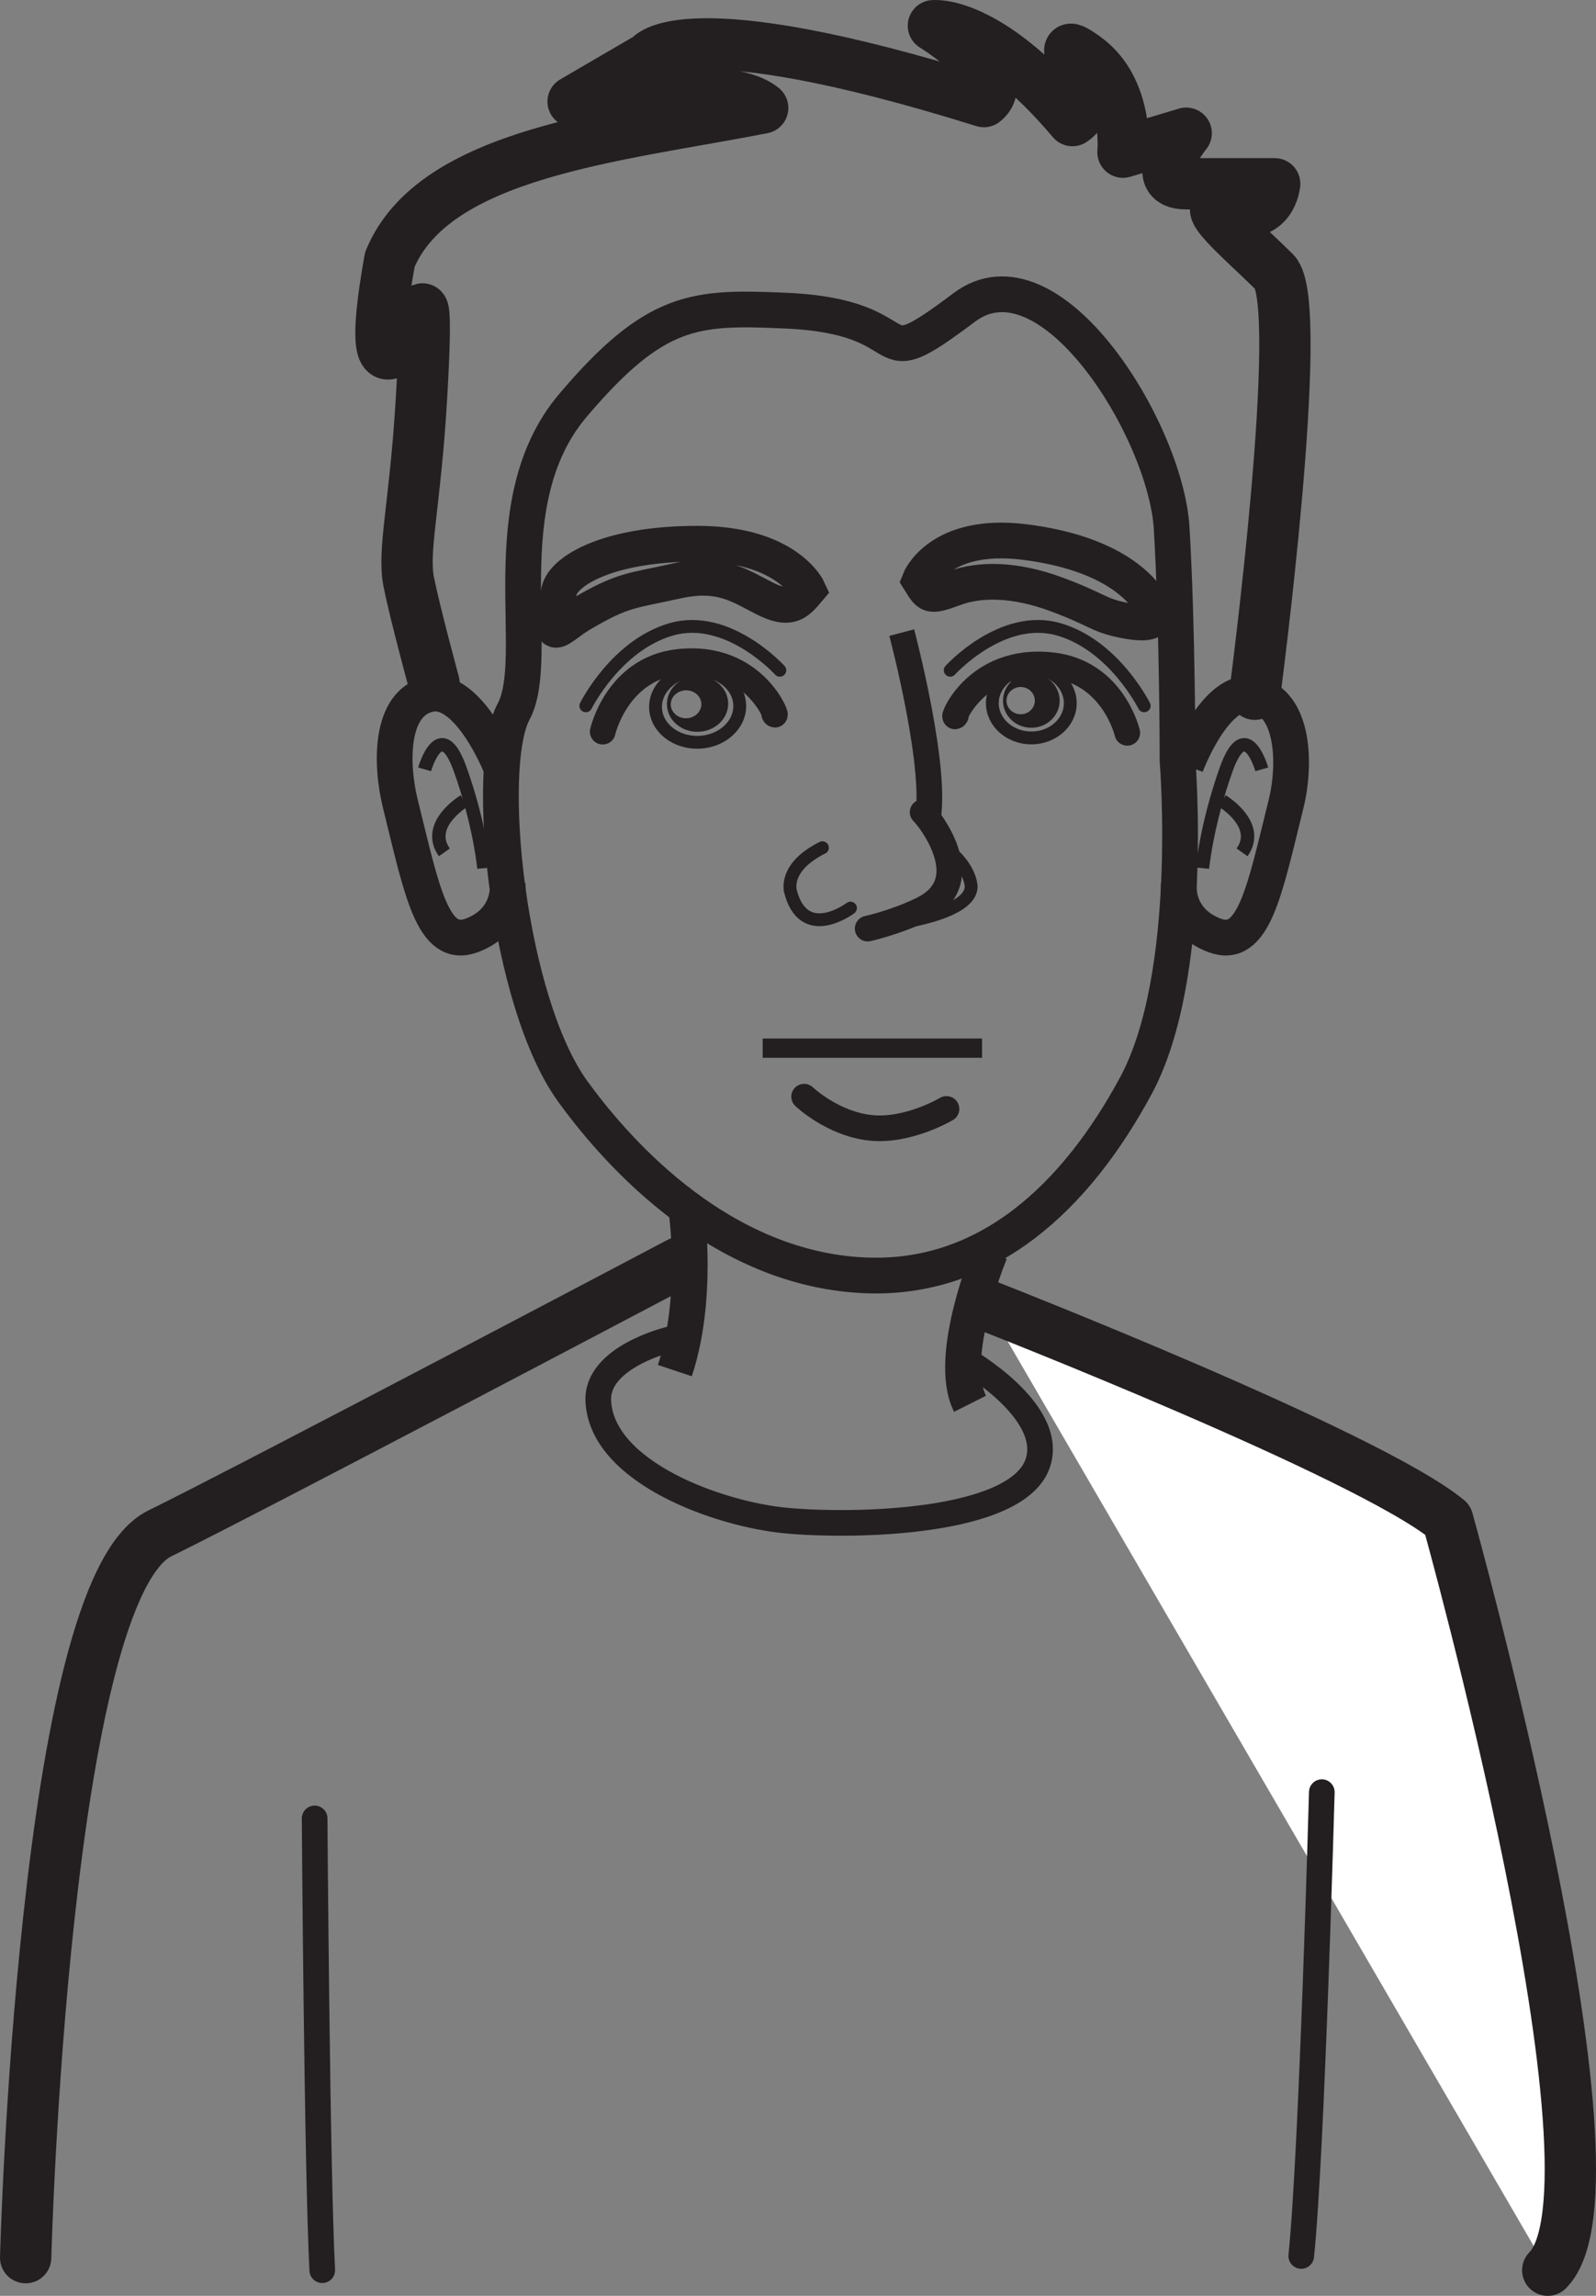 <?xml version="1.0" encoding="UTF-8"?>
<svg xmlns="http://www.w3.org/2000/svg" xmlns:xlink="http://www.w3.org/1999/xlink" width="197.571pt" height="284.167pt" viewBox="0 0 197.571 284.167" version="1.1">
<rect x="0" y="0" width="197.571" height="284.167" fill="#808080" stroke="none"/>
<defs>
<clipPath id="clip1">
  <path d="M 118 158 L 197.57 158 L 197.57 284.168 L 118 284.168 Z M 118 158 "/>
</clipPath>
</defs>
<g id="surface1">
<path style="fill:none;stroke-width:1.588;stroke-linecap:round;stroke-linejoin:round;stroke:rgb(13.73%,12.16%,12.549%);stroke-opacity:1;stroke-miterlimit:4;" d="M 0 -0.002 C 0 -0.002 -6.41 7.069 -13.414 5.069 C -20.281 3.108 -24.015 -4.404 -24.015 -4.404 " transform="matrix(1,0,0,-1,96.535,82.959)"/>
<path style="fill:none;stroke-width:3.175;stroke-linecap:round;stroke-linejoin:round;stroke:rgb(13.73%,12.16%,12.549%);stroke-opacity:1;stroke-miterlimit:4;" d="M 0.001 -0 C 0.708 -1.188 -2.198 7.57 -11.944 6.414 C -19.484 5.516 -21.218 -2.207 -21.218 -2.207 " transform="matrix(1,0,0,-1,95.831,88.355)"/>
<path style="fill:none;stroke-width:1.588;stroke-linecap:round;stroke-linejoin:round;stroke:rgb(13.73%,12.16%,12.549%);stroke-opacity:1;stroke-miterlimit:4;" d="M 0.001 -0.002 C 0.001 -0.002 6.408 7.069 13.412 5.069 C 20.283 3.108 24.013 -4.404 24.013 -4.404 " transform="matrix(1,0,0,-1,117.627,82.959)"/>
<path style="fill:none;stroke-width:3.175;stroke-linecap:round;stroke-linejoin:round;stroke:rgb(13.73%,12.16%,12.549%);stroke-opacity:1;stroke-miterlimit:4;" d="M -0.001 -0.001 C -0.708 -1.153 2.203 7.343 11.945 6.222 C 19.484 5.359 21.218 -2.141 21.218 -2.141 " transform="matrix(1,0,0,-1,118.329,88.566)"/>
<path style="fill:none;stroke-width:3.175;stroke-linecap:round;stroke-linejoin:round;stroke:rgb(13.73%,12.16%,12.549%);stroke-opacity:1;stroke-miterlimit:4;" d="M -0.002 0.001 C -0.002 0.001 11.252 -6.331 9.202 -12.811 C 6.807 -20.413 -13.611 -20.815 -22.017 -20.018 C -30.427 -19.217 -44.834 -14.01 -45.236 -5.206 C -45.486 0.232 -36.427 2.4 -36.427 2.4 " transform="matrix(1,0,0,-1,119.298,168.189)"/>
<path style="fill:none;stroke-width:3.175;stroke-linecap:round;stroke-linejoin:round;stroke:rgb(13.73%,12.16%,12.549%);stroke-opacity:1;stroke-miterlimit:4;" d="M -0.002 -0.001 C 0.538 -0.532 1.932 -2.321 2.729 -4.431 C 3.729 -7.079 3.748 -10.138 -0.002 -12.009 C -3.205 -13.61 -6.806 -14.411 -6.806 -14.411 " transform="matrix(1,0,0,-1,114.216,100.526)"/>
<path style="fill:none;stroke-width:1.588;stroke-linecap:round;stroke-linejoin:round;stroke:rgb(13.73%,12.16%,12.549%);stroke-opacity:1;stroke-miterlimit:4;" d="M 0 -0.001 C 0 -0.001 8.407 1.203 8.407 4.402 C 8.407 4.402 8.407 6.804 5.204 9.203 " transform="matrix(1,0,0,-1,111.816,114.136)"/>
<path style="fill:none;stroke-width:1.588;stroke-linecap:round;stroke-linejoin:round;stroke:rgb(13.73%,12.16%,12.549%);stroke-opacity:1;stroke-miterlimit:4;" d="M 0.001 0.001 C 0.001 0.001 -5.874 -4.44 -7.475 2.263 C -7.37 2.169 -8.338 5.033 -3.471 7.474 " transform="matrix(1,0,0,-1,105.28,112.4)"/>
<path style="fill:none;stroke-width:6.351;stroke-linecap:round;stroke-linejoin:round;stroke:rgb(13.73%,12.16%,12.549%);stroke-opacity:1;stroke-miterlimit:4;" d="M -0.001 -0.001 C -0.001 -0.001 -52.915 -27.922 -64.353 -33.536 C -78.782 -40.614 -80.946 -123.172 -80.946 -123.172 " transform="matrix(1,0,0,-1,84.122,156.269)"/>
<path style="fill:none;stroke-width:3.175;stroke-linecap:round;stroke-linejoin:round;stroke:rgb(13.73%,12.16%,12.549%);stroke-opacity:1;stroke-miterlimit:4;" d="M 0.001 -0.002 C 0.001 -0.002 0.294 -43.298 0.943 -55.919 " transform="matrix(1,0,0,-1,38.948,225.073)"/>
<path style="fill:none;stroke-width:4.423;stroke-linecap:butt;stroke-linejoin:miter;stroke:rgb(13.73%,12.16%,12.549%);stroke-opacity:1;stroke-miterlimit:4;" d="M 0.001 -0.001 C 0.001 -0.001 2.212 -26.517 -5.135 -40.173 C -12.483 -53.826 -23.483 -64.439 -38.893 -63.681 C -57.581 -62.763 -70.456 -47.001 -74.854 -40.939 C -82.952 -29.787 -85.866 -0.755 -82.198 6.065 C -78.522 12.889 -85.131 31.838 -74.854 43.979 C -64.585 56.104 -59.628 56.182 -48.671 55.725 C -31.014 54.987 -38.831 46.78 -26.417 56.104 C -15.799 64.084 -1.467 40.944 -0.729 28.811 C 0.001 16.678 0.001 -0.001 0.001 -0.001 Z M 0.001 -0.001 " transform="matrix(1,0,0,-1,145.768,94.166)"/>
<path style="fill:none;stroke-width:4.423;stroke-linecap:butt;stroke-linejoin:miter;stroke:rgb(13.73%,12.16%,12.549%);stroke-opacity:1;stroke-miterlimit:4;" d="M 0 -0.001 C 0 -0.001 -5.437 -12.961 -2.504 -18.778 " transform="matrix(1,0,0,-1,122.586,154.976)"/>
<path style="fill:none;stroke-width:4.423;stroke-linecap:butt;stroke-linejoin:miter;stroke:rgb(13.73%,12.16%,12.549%);stroke-opacity:1;stroke-miterlimit:4;" d="M 0.001 -0.001 C 0.001 -0.001 1.446 -10.555 -1.491 -19.36 " transform="matrix(1,0,0,-1,85.03,150.285)"/>
<path style="fill:none;stroke-width:4.423;stroke-linecap:butt;stroke-linejoin:miter;stroke:rgb(13.73%,12.16%,12.549%);stroke-opacity:1;stroke-miterlimit:4;" d="M -0.001 0.001 C -0.001 0.001 -3.977 9.95 -8.837 8.845 C -13.704 7.739 -13.629 0.239 -12.376 -4.792 C -9.727 -15.472 -8.403 -22.835 -3.536 -20.999 C 1.328 -19.155 0.886 -14.741 0.886 -14.741 " transform="matrix(1,0,0,-1,61.954,94.774)"/>
<path style="fill:none;stroke-width:1.658;stroke-linecap:butt;stroke-linejoin:miter;stroke:rgb(13.73%,12.16%,12.549%);stroke-opacity:1;stroke-miterlimit:4;" d="M -0.002 0.001 C -0.002 0.001 1.959 6.845 4.405 0.001 C 6.854 -6.851 7.342 -12.233 7.342 -12.233 " transform="matrix(1,0,0,-1,52.564,95.224)"/>
<path style="fill:none;stroke-width:1.658;stroke-linecap:butt;stroke-linejoin:miter;stroke:rgb(13.73%,12.16%,12.549%);stroke-opacity:1;stroke-miterlimit:4;" d="M -0 -0.001 C -0 -0.001 -4.895 -2.934 -2.449 -6.36 " transform="matrix(1,0,0,-1,57.457,99.14)"/>
<path style="fill:none;stroke-width:4.423;stroke-linecap:butt;stroke-linejoin:miter;stroke:rgb(13.73%,12.16%,12.549%);stroke-opacity:1;stroke-miterlimit:4;" d="M 0.001 0.001 C 0.001 0.001 3.65 9.95 8.521 8.845 C 13.384 7.739 13.63 0.239 12.384 -4.792 C 9.728 -15.472 8.404 -22.835 3.529 -20.999 C -1.323 -19.155 -0.881 -14.741 -0.881 -14.741 " transform="matrix(1,0,0,-1,146.807,94.774)"/>
<path style="fill:none;stroke-width:1.658;stroke-linecap:butt;stroke-linejoin:miter;stroke:rgb(13.73%,12.16%,12.549%);stroke-opacity:1;stroke-miterlimit:4;" d="M -0.001 0.001 C -0.001 0.001 -1.962 6.845 -4.407 0.001 C -6.848 -6.851 -7.344 -12.233 -7.344 -12.233 " transform="matrix(1,0,0,-1,156.2,95.224)"/>
<path style="fill:none;stroke-width:1.658;stroke-linecap:butt;stroke-linejoin:miter;stroke:rgb(13.73%,12.16%,12.549%);stroke-opacity:1;stroke-miterlimit:4;" d="M -0.002 -0.001 C -0.002 -0.001 4.897 -2.934 2.448 -6.36 " transform="matrix(1,0,0,-1,151.306,99.14)"/>
<path style="fill:none;stroke-width:4.423;stroke-linecap:butt;stroke-linejoin:miter;stroke:rgb(13.73%,12.16%,12.549%);stroke-opacity:1;stroke-miterlimit:4;" d="M -0.001 0.002 C -0.001 0.002 -2.583 5.705 -13.708 5.705 C -24.833 5.713 -30.258 2.318 -30.829 -0.08 C -32.583 -7.455 -31.02 -4.713 -28.153 -3.025 C -22.883 0.088 -21.868 -0.15 -16.372 1.08 C -10.88 2.314 -8.516 0.514 -5.399 -1.061 C -2.278 -2.639 -1.426 -1.69 -0.001 0.002 Z M -0.001 0.002 " transform="matrix(1,0,0,-1,100.051,73.006)"/>
<path style="fill:none;stroke-width:4.423;stroke-linecap:butt;stroke-linejoin:miter;stroke:rgb(13.73%,12.16%,12.549%);stroke-opacity:1;stroke-miterlimit:4;" d="M -0.002 -0 C -0.002 -0 2.381 6.086 13.026 4.746 C 23.663 3.41 27.561 -0.91 28.721 -3.063 C 29.881 -5.215 28.327 -5.566 25.182 -4.922 C 22.026 -4.277 22.006 -3.602 16.897 -1.711 C 11.791 0.176 7.452 0.211 4.28 -0.973 C 1.112 -2.156 1.166 -1.852 -0.002 -0 Z M -0.002 -0 " transform="matrix(1,0,0,-1,113.841,71.84)"/>
<path style=" stroke:none;fill-rule:nonzero;fill:rgb(13.73%,12.16%,12.549%);fill-opacity:1;" d="M 84.996 88.902 C 83.949 88.945 83.074 88.195 83.035 87.246 C 83.004 86.285 83.82 85.484 84.867 85.441 C 85.91 85.41 86.789 86.148 86.82 87.109 C 86.855 88.059 86.043 88.863 84.996 88.902 M 86.227 83.668 C 84.133 83.742 82.492 85.352 82.562 87.258 C 82.629 89.168 84.383 90.66 86.48 90.574 C 88.57 90.5 90.207 88.895 90.141 86.984 C 90.066 85.074 88.316 83.586 86.227 83.668 "/>
<path style="fill:none;stroke-width:1.588;stroke-linecap:butt;stroke-linejoin:miter;stroke:rgb(13.73%,12.16%,12.549%);stroke-opacity:1;stroke-miterlimit:4;" d="M -0 0 C 0.09 -2.449 -2.172 -4.519 -5.043 -4.621 C -7.922 -4.722 -10.324 -2.832 -10.418 -0.382 C -10.504 2.063 -8.25 4.137 -5.367 4.243 C -2.492 4.344 -0.09 2.446 -0 0 Z M -0 0 " transform="matrix(1,0,0,-1,91.57,87.254)"/>
<path style=" stroke:none;fill-rule:nonzero;fill:rgb(13.73%,12.16%,12.549%);fill-opacity:1;" d="M 126.355 88.406 C 125.383 88.406 124.594 87.648 124.594 86.723 C 124.594 85.793 125.383 85.035 126.355 85.035 C 127.324 85.035 128.105 85.793 128.105 86.723 C 128.105 87.648 127.324 88.406 126.355 88.406 M 127.668 83.359 C 125.73 83.359 124.164 84.863 124.164 86.723 C 124.164 88.578 125.73 90.078 127.668 90.078 C 129.605 90.078 131.176 88.578 131.176 86.723 C 131.176 84.863 129.605 83.359 127.668 83.359 "/>
<path style="fill:none;stroke-width:1.588;stroke-linecap:butt;stroke-linejoin:miter;stroke:rgb(13.73%,12.16%,12.549%);stroke-opacity:1;stroke-miterlimit:4;" d="M -0.002 -0.002 C -0.002 -2.373 -2.162 -4.302 -4.826 -4.302 C -7.486 -4.302 -9.65 -2.373 -9.65 -0.002 C -9.65 2.377 -7.486 4.307 -4.826 4.307 C -2.162 4.307 -0.002 2.377 -0.002 -0.002 Z M -0.002 -0.002 " transform="matrix(1,0,0,-1,132.494,87.037)"/>
<path style="fill:none;stroke-width:3.175;stroke-linecap:round;stroke-linejoin:round;stroke:rgb(13.73%,12.16%,12.549%);stroke-opacity:1;stroke-miterlimit:4;" d="M -0.001 0.002 C -0.001 0.002 -4.755 -2.838 -9.419 -2.334 C -14.11 -1.834 -17.626 1.521 -17.626 1.521 " transform="matrix(1,0,0,-1,117.169,137.26)"/>
<path style="fill:none;stroke-width:3.175;stroke-linecap:butt;stroke-linejoin:miter;stroke:rgb(13.73%,12.16%,12.549%);stroke-opacity:1;stroke-miterlimit:4;" d="M -0.002 0.001 C -0.002 0.001 4.647 -17.499 3.108 -23.616 " transform="matrix(1,0,0,-1,111.63,78.302)"/>
<path style="fill:none;stroke-width:6.351;stroke-linecap:round;stroke-linejoin:round;stroke:rgb(13.73%,12.16%,12.549%);stroke-opacity:1;stroke-miterlimit:4;" d="M -0.001 0 C -0.001 0 6.374 48.317 2.464 52.231 C -1.45 56.137 -8.098 61.614 -3.016 60.051 C 2.074 58.485 2.464 63.184 2.464 63.184 L -8.489 63.184 C -13.575 63.184 -8.489 69.442 -8.489 69.442 L -16.313 67.094 C -16.313 67.094 -15.532 74.918 -21.004 78.832 C -26.485 82.747 -17.879 74.137 -22.571 71.004 C -33.133 83.524 -39.782 82.747 -39.782 82.747 C -39.782 82.747 -29.614 76.481 -33.532 73.356 C -71.083 85.09 -74.993 78.832 -74.993 78.832 L -84.383 73.356 C -84.383 73.356 -65.602 76.481 -60.915 72.567 C -78.907 69.047 -101.598 67.094 -107.075 53.789 C -110.989 31.887 -103.157 47.536 -103.157 47.536 C -103.157 47.536 -102.379 49.879 -103.157 36.579 C -103.946 23.278 -105.512 17.797 -104.727 13.887 C -103.946 9.981 -101.598 1.372 -101.598 1.372 " transform="matrix(1,0,0,-1,155.329,85.93)"/>
<path style=" stroke:none;fill-rule:nonzero;fill:rgb(100%,100%,100%);fill-opacity:1;" d="M 122.156 161.578 C 122.156 161.578 169.371 180.02 179.211 188.113 C 179.211 188.113 202.211 270.379 191.598 280.992 "/>
<g clip-path="url(#clip1)" clip-rule="nonzero">
<path style="fill:none;stroke-width:6.351;stroke-linecap:round;stroke-linejoin:round;stroke:rgb(13.73%,12.16%,12.549%);stroke-opacity:1;stroke-miterlimit:4;" d="M -0.002 -0.001 C -0.002 -0.001 47.213 -18.442 57.053 -26.536 C 57.053 -26.536 80.053 -108.801 69.44 -119.415 " transform="matrix(1,0,0,-1,122.158,161.578)"/>
</g>
<path style="fill:none;stroke-width:3.175;stroke-linecap:round;stroke-linejoin:round;stroke:rgb(13.73%,12.16%,12.549%);stroke-opacity:1;stroke-miterlimit:4;" d="M -0.001 -0.001 C -0.001 -0.001 -1.223 -44.583 -2.547 -57.411 " transform="matrix(1,0,0,-1,163.63,221.82)"/>
<path style="fill:none;stroke-width:2.382;stroke-linecap:butt;stroke-linejoin:miter;stroke:rgb(13.73%,12.16%,12.549%);stroke-opacity:1;stroke-miterlimit:4;" d="M -0 -0 L 27.156 -0 " transform="matrix(1,0,0,-1,94.414,129.734)"/>
</g>
</svg>
